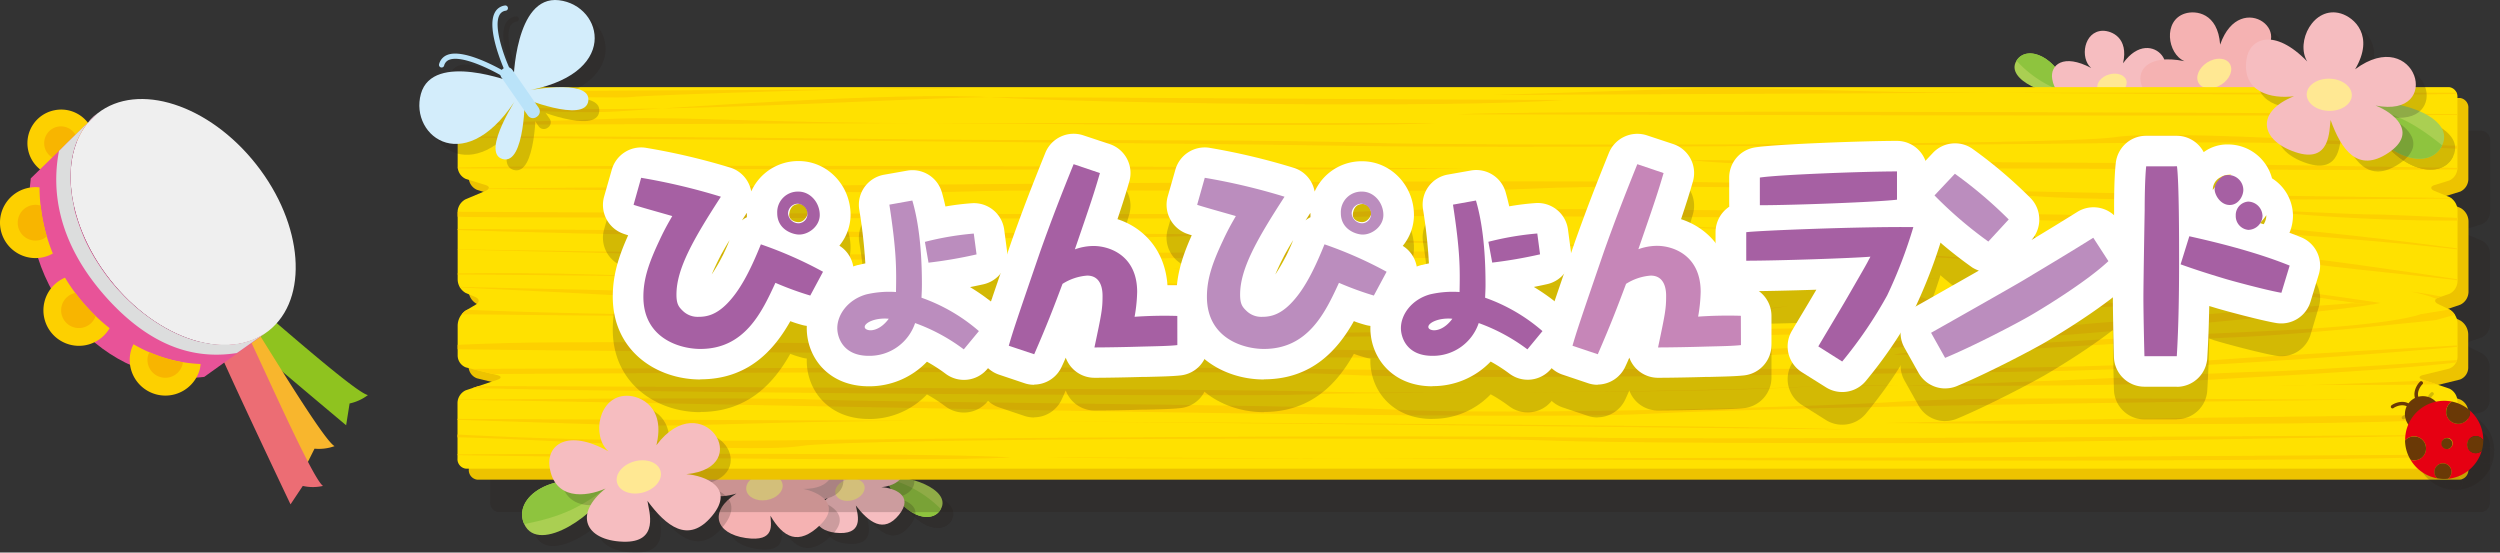 <svg xmlns="http://www.w3.org/2000/svg" xmlns:xlink="http://www.w3.org/1999/xlink" viewBox="0 0 650.04 143.66"><rect x="0" y="0" width="650.04" height="143.66" fill="#333333" stroke="none"/><defs><style>.cls-1,.cls-29{fill:none;}.cls-1{clip-rule:evenodd;}.cls-2{isolation:isolate;}.cls-3{mix-blend-mode:multiply;opacity:0.2;}.cls-10,.cls-4{fill:#231815;}.cls-5{fill:#aacf52;}.cls-6{fill:#8ec43e;}.cls-7{fill:#f6bdc0;}.cls-8{fill:#ffe893;}.cls-9{fill:#f5b2b2;}.cls-10,.cls-11,.cls-12{fill-rule:evenodd;}.cls-11{fill:#edc300;}.cls-12{fill:#ffe100;}.cls-13{clip-path:url(#clip-path);}.cls-14{fill:#fdd000;}.cls-15{fill:#fff;}.cls-16{fill:#a660a3;}.cls-17{fill:#bb8dbe;}.cls-18{fill:#c686b8;}.cls-19{fill:#6a3906;}.cls-20{fill:#e60012;}.cls-21{fill:#d3edfb;}.cls-22{fill:#bae3f9;}.cls-23{fill:#8fc31f;}.cls-24{fill:#f8b62d;}.cls-25{fill:#ec6d74;}.cls-26{fill:#f8b500;}.cls-27{fill:#efefef;}.cls-28{fill:#e85398;}.cls-30{fill:#dcdddd;}</style><clipPath id="clip-path"><path class="cls-1" d="M633.05,48.11l3.82-1.18a3.61,3.61,0,0,0,2.1-3.37V25.36a2.49,2.49,0,0,0-2.17-2.71H121.21A2.5,2.5,0,0,0,119,25.36v17.8a3.59,3.59,0,0,0,2.11,3.36l5.13,1.59c1.16.36,1.18,1,0,1.53l-5.23,2.2a3.93,3.93,0,0,0-2,2.84H119V72.57a4.11,4.11,0,0,0,2.06,3.59l2.52,1.07c1.13.48,1.17,1.39.09,2L121,80.81a4.84,4.84,0,0,0-2,3.86v7.62a3.36,3.36,0,0,0,2.13,3.24l8.14,2c1.18.29,1.2.85,0,1.23l-8.21,2.74a3.71,3.71,0,0,0-2.1,3.42v14.23a2.5,2.5,0,0,0,2.17,2.71H636.8a2.5,2.5,0,0,0,2.17-2.72V104.47a3.72,3.72,0,0,0-2.09-3.42L630,98.75c-1.16-.38-1.15-.94,0-1.23l6.82-1.67A3.33,3.33,0,0,0,639,92.61V84.22a4.37,4.37,0,0,0-2-3.69l-3-1.45c-1.12-.54-1.09-1.31.06-1.71l2.91-1A3.8,3.8,0,0,0,639,72.89V54.68h0a4.05,4.05,0,0,0-2-3.39L633,49.64C631.87,49.16,631.89,48.47,633.05,48.11Z"/></clipPath></defs><g class="cls-2"><g id="レイヤー_2" data-name="レイヤー 2"><g id="レイアウト"><g class="cls-3"><path class="cls-4" d="M527.15,18.62c2.62-4.24,10.66-1.36,13.86,8.57C536.09,28.35,524,23.68,527.15,18.62Z"/><path class="cls-4" d="M527.15,18.62c2.62-4.24,10.66-1.36,13.86,8.57A29.78,29.78,0,0,1,527.15,18.62Z"/></g><path class="cls-5" d="M524.32,15.78c2.62-4.23,10.65-1.35,13.86,8.57C533.25,25.51,521.18,20.85,524.32,15.78Z"/><path class="cls-6" d="M524.32,15.78c2.62-4.23,10.65-1.35,13.86,8.57A29.7,29.7,0,0,1,524.32,15.78Z"/><g class="cls-3"><path class="cls-4" d="M247.47,135.2c-2.43,4.35-10.58,1.82-14.22-7.95C238.12,125.87,250.38,130,247.47,135.2Z"/><path class="cls-4" d="M247.47,135.2c-2.43,4.35-10.58,1.82-14.22-7.95A29.63,29.63,0,0,1,247.47,135.2Z"/></g><path class="cls-5" d="M244.64,132.37c-2.43,4.34-10.59,1.82-14.22-8C235.28,123,247.55,127.17,244.64,132.37Z"/><path class="cls-6" d="M244.64,132.37c-2.43,4.34-10.59,1.82-14.22-8A29.74,29.74,0,0,1,244.64,132.37Z"/><g class="cls-3"><path class="cls-4" d="M549.58,10.87c-4.93.11-6,7.12-3,9.69-7.24-3.87-10.74-.82-10.14,2.85.95,5.74,6.29,5.21,9.79,3.57-5.5,4.57-3.34,9,3.16,9.15s4.41-5.44,4.12-7.17c3.3,4.29,7.24,7.42,11.24,2.39s-1.38-7-4.6-7.14c12.15-1.41,2.38-15.6-5.28-4.9C556.37,12.7,552,10.82,549.58,10.87Z"/><path class="cls-4" d="M548.21,26c.43,1.48,2.45,2.2,4.52,1.6s3.4-2.28,3-3.76-2.46-2.2-4.53-1.61S547.78,24.48,548.21,26Z"/></g><path class="cls-7" d="M546.75,8c-4.94.11-6,7.13-3,9.69-7.24-3.87-10.75-.82-10.14,2.86.95,5.74,6.28,5.21,9.78,3.57-5.49,4.56-3.34,9,3.16,9.14s4.41-5.44,4.13-7.16c3.3,4.29,7.23,7.41,11.24,2.39s-1.39-7-4.6-7.14c12.14-1.42,2.38-15.6-5.29-4.9C553.53,9.86,549.14,8,546.75,8Z"/><path class="cls-8" d="M545.38,23.13c.42,1.48,2.45,2.2,4.52,1.6s3.4-2.28,3-3.77-2.45-2.2-4.52-1.6S545,21.64,545.38,23.13Z"/><g class="cls-3"><path class="cls-4" d="M221.45,116.18c-4.93.1-6,7.12-3,9.69-7.24-3.88-10.74-.82-10.14,2.85.95,5.74,6.28,5.21,9.79,3.57-5.5,4.56-3.35,9,3.16,9.14s4.4-5.44,4.12-7.16c3.3,4.29,7.24,7.41,11.24,2.39s-1.39-7-4.6-7.14c12.15-1.42,2.38-15.6-5.29-4.9C228.23,118,223.85,116.13,221.45,116.18Z"/><path class="cls-4" d="M220.08,131.27c.42,1.48,2.45,2.2,4.52,1.6s3.4-2.28,3-3.77-2.45-2.2-4.52-1.6S219.65,129.79,220.08,131.27Z"/></g><path class="cls-7" d="M218.61,113.34c-4.93.11-6,7.13-3,9.69-7.24-3.87-10.75-.82-10.14,2.85,1,5.74,6.28,5.21,9.78,3.58-5.49,4.56-3.34,9,3.16,9.14s4.41-5.44,4.12-7.16c3.31,4.28,7.24,7.41,11.24,2.39s-1.38-7-4.59-7.14c12.14-1.42,2.37-15.6-5.29-4.91C225.4,115.17,221,113.29,218.61,113.34Z"/><path class="cls-8" d="M217.24,128.43c.43,1.49,2.46,2.2,4.52,1.61s3.41-2.29,3-3.77-2.46-2.2-4.52-1.6S216.81,127,217.24,128.43Z"/><g class="cls-3"><path class="cls-4" d="M570.94,6.35c-5.74,1.84-4.58,10.44-.15,12.4-9.83-2-12.88,2.76-10.9,6.86,3.1,6.39,9.17,3.93,12.71.79-4.86,7.25-.78,11.75,6.87,9.62s4.47-6,3.54-7.89c5.36,3.88,9.86,4.25,12.81-3s-4-7.68-7.86-6.77c13.74-5.87-2.62-19.11-7.9-3.91C579.53,6.14,573.73,5.46,570.94,6.35Z"/><path class="cls-4" d="M574.56,24.52c1,1.59,3.64,1.73,5.86.31s3.2-3.86,2.18-5.45-3.64-1.73-5.86-.31S573.55,22.93,574.56,24.52Z"/></g><path class="cls-9" d="M568.11,3.52C562.36,5.35,563.53,14,568,15.91c-9.83-2-12.88,2.76-10.89,6.86,3.1,6.4,9.17,3.93,12.7.8-4.85,7.25-.78,11.75,6.88,9.62s4.47-6,3.54-7.89c5.35,3.88,9.85,4.24,12.81-3s-4-7.68-7.87-6.78c13.75-5.86-2.62-19.1-7.9-3.91C576.69,3.31,570.9,2.63,568.11,3.52Z"/><path class="cls-8" d="M571.73,21.68c1,1.59,3.64,1.73,5.86.31s3.19-3.85,2.17-5.44-3.63-1.73-5.85-.31S570.71,20.09,571.73,21.68Z"/><g class="cls-3"><path class="cls-4" d="M200.9,112.14c-6-.64-8.4,7.7-5.14,11.28-8.18-5.82-12.9-2.67-12.74,1.88.26,7.1,6.81,7.29,11.31,5.85-7.37,4.67-5.46,10.44,2.41,11.57s6.5-3.66,6.42-5.79c3.34,5.71,7.31,7.86,12.94,2.4s-.59-8.66-4.46-9.37c14.94.17,5.31-18.54-5.65-6.77C208.84,115.41,203.81,112.45,200.9,112.14Z"/><path class="cls-4" d="M196.89,130.22c.29,1.86,2.63,3.05,5.23,2.64s4.48-2.24,4.19-4.1-2.63-3-5.23-2.65S196.6,128.35,196.89,130.22Z"/></g><path class="cls-9" d="M198.06,109.3c-6-.63-8.4,7.7-5.14,11.28-8.17-5.82-12.89-2.66-12.73,1.88.26,7.11,6.8,7.3,11.3,5.86-7.36,4.67-5.45,10.43,2.41,11.57s6.5-3.66,6.43-5.79c3.33,5.71,7.3,7.86,12.94,2.39s-.6-8.65-4.46-9.37c14.94.18,5.3-18.54-5.65-6.76C206,112.57,201,109.61,198.06,109.3Z"/><path class="cls-8" d="M194.05,127.38c.29,1.87,2.64,3.05,5.24,2.65s4.48-2.24,4.19-4.1-2.63-3.05-5.24-2.65S193.77,125.52,194.05,127.38Z"/><g class="cls-3"><path class="cls-10" d="M641.56,59.45l3.81-1.18a3.6,3.6,0,0,0,2.11-3.37V36.7A2.5,2.5,0,0,0,645.3,34H129.71a2.5,2.5,0,0,0-2.17,2.71V54.49a3.6,3.6,0,0,0,2.11,3.37l5.13,1.59c1.17.36,1.19,1,.05,1.53l-5.23,2.2a4,4,0,0,0-2,2.84h-.08V83.9a4.11,4.11,0,0,0,2.06,3.59l2.53,1.08c1.13.48,1.17,1.39.08,2l-2.7,1.56a4.87,4.87,0,0,0-2,3.86v7.62a3.33,3.33,0,0,0,2.14,3.23l8.14,2c1.17.29,1.19.84,0,1.22l-8.21,2.75a3.72,3.72,0,0,0-2.1,3.42v14.22a2.51,2.51,0,0,0,2.17,2.72h515.6a2.5,2.5,0,0,0,2.17-2.71V115.81a3.71,3.71,0,0,0-2.1-3.42l-6.89-2.31c-1.15-.38-1.14-.93,0-1.22l6.83-1.67a3.35,3.35,0,0,0,2.13-3.24V95.56a4.34,4.34,0,0,0-2-3.69l-3-1.45c-1.11-.54-1.08-1.31.07-1.71l2.91-1a3.77,3.77,0,0,0,2.09-3.45V66h0a4,4,0,0,0-2-3.39L641.51,61C640.37,60.5,640.4,59.81,641.56,59.45Z"/></g><path class="cls-11" d="M635.89,51l3.81-1.18a3.61,3.61,0,0,0,2.11-3.37V28.19a2.5,2.5,0,0,0-2.17-2.71H124.05a2.51,2.51,0,0,0-2.18,2.72V46A3.59,3.59,0,0,0,124,49.35l5.14,1.6c1.16.36,1.18,1,0,1.52l-5.23,2.21a4,4,0,0,0-2,2.83h-.08V75.4A4.12,4.12,0,0,0,123.93,79l2.53,1.07c1.13.49,1.17,1.4.08,2l-2.7,1.57a4.84,4.84,0,0,0-2,3.85v7.62A3.33,3.33,0,0,0,124,98.36l8.14,2c1.17.29,1.19.84,0,1.22L124,104.33a3.71,3.71,0,0,0-2.1,3.41V122a2.51,2.51,0,0,0,2.18,2.72H639.64a2.5,2.5,0,0,0,2.17-2.71V107.3a3.71,3.71,0,0,0-2.1-3.42l-6.89-2.3c-1.15-.38-1.14-.93,0-1.22l6.83-1.68a3.33,3.33,0,0,0,2.13-3.23V87.06a4.34,4.34,0,0,0-2-3.69l-3-1.46c-1.11-.53-1.08-1.3.07-1.7l2.91-1a3.78,3.78,0,0,0,2.09-3.45V57.51h0a4.07,4.07,0,0,0-2-3.39l-3.91-1.65C634.71,52,634.73,51.31,635.89,51Z"/><path class="cls-12" d="M633.05,48.11l3.82-1.18a3.61,3.61,0,0,0,2.1-3.37V25.36a2.49,2.49,0,0,0-2.17-2.71H121.21A2.5,2.5,0,0,0,119,25.36v17.8a3.59,3.59,0,0,0,2.11,3.36l5.13,1.59c1.16.36,1.18,1,0,1.53l-5.23,2.2a3.93,3.93,0,0,0-2,2.84H119V72.57a4.11,4.11,0,0,0,2.06,3.59l2.52,1.07c1.13.48,1.17,1.39.09,2L121,80.81a4.84,4.84,0,0,0-2,3.86v7.62a3.36,3.36,0,0,0,2.13,3.24l8.14,2c1.18.29,1.2.85,0,1.23l-8.21,2.74a3.71,3.71,0,0,0-2.1,3.42v14.23a2.5,2.5,0,0,0,2.17,2.71H636.8a2.5,2.5,0,0,0,2.17-2.72V104.47a3.72,3.72,0,0,0-2.09-3.42L630,98.75c-1.16-.38-1.15-.94,0-1.23l6.82-1.67A3.33,3.33,0,0,0,639,92.61V84.22a4.37,4.37,0,0,0-2-3.69l-3-1.45c-1.12-.54-1.09-1.31.06-1.71l2.91-1A3.8,3.8,0,0,0,639,72.89V54.68h0a4.05,4.05,0,0,0-2-3.39L633,49.64C631.87,49.16,631.89,48.47,633.05,48.11Z"/><g class="cls-13"><path class="cls-14" d="M650,29.72s-239.76-1.49-271,0C385.51,29.72,621.35,30.46,650,29.72Z"/><path class="cls-14" d="M381.6,43.77s-238.65-1.48-270,0C118.17,43.77,352.91,44.52,381.6,43.77Z"/><path class="cls-14" d="M650,51.62s-143.7-1.49-185.43-3.71-319.06,1.14-349,1.14c18.26,0,117.08,1.46,136.64.72s120.23.57,146.35-.72c30-1.49,109.9.57,132.08,2.06S612.22,51.62,650,51.62Z"/><path class="cls-14" d="M614.58,103.91s-144.76,1.49-186.49,3.71-285.59-3.71-315.59-3.71c18.26,0,80.86-.74,100.42,0s123,1.28,149.11,2.58c30,1.48,109.91-.58,132.08-2.07S576.75,103.91,614.58,103.91Z"/><path class="cls-14" d="M650,113s-199.33,1.49-241.06.75-157.73.15-204.74.74c-58.69.75-97.08-2.23-97.08-2.23v1.57s2.86.11,5.79-.08c11.74-.75,80.85,4.46,95.2,2.23s174.75-2.23,193-1.49,74.34.75,95.2.74S613.53,113.71,650,113Z"/><path class="cls-14" d="M107.16,35.67S307.26,37.15,349,37.89s157.73-.14,204.74-.74c58.69-.74,96.31,2.23,96.31,2.23s-1.54-1.66-5-1.49c-11.76.6-80.86-4.46-95.2-2.22s-174.75,2.22-193,1.48-74.34-.74-95.2-.74S143.68,34.92,107.16,35.67Z"/><path class="cls-14" d="M650,21.82s-195.42-1.48-237.15-.74-157.73-.15-204.74-.75c-58.68-.74-96.5,2.24-96.5,2.24s-6.52-2.24,5.21-1.49,80.86-4.46,95.2-2.23,174.75,2.23,193,1.48,74.33-.74,95.2-.74S613.53,21.08,650,21.82Z"/><path class="cls-14" d="M650,122.74s-200.63,1.49-242.37.75-157.73.14-204.74.74c-58.68.74-95.77-1.45-95.77-1.45v1.63s2.32,0,4.49-.14c11.73-.75,80.85,3.68,95.2,1.45s174.75-2.23,193-1.49,74.33.74,95.2.74S613.53,123.49,650,122.74Z"/><path class="cls-14" d="M650,66.14s-63.71-9.66-118.48-10.41S379,53.5,354.21,55s-227.49,0-247,0c0,0-2,1.49,22.74,1.49s177.36.74,215.18,0,60,0,113.46,0,87.37.74,117.36,3S626.57,63.17,650,66.14Z"/><path class="cls-14" d="M650,89.18s-68.92,6.72-123.7,7.46S373.77,98.87,349,97.38s-241.83,0-241.83,0v-.86s6.39-.62,17.53-.62c24.78,0,177.36-.75,215.17,0s60,0,113.46,0,89.7,0,119.73-2.11C605.65,91.53,625.27,90.67,650,89.18Z"/><path class="cls-14" d="M650,74.32S585,63.91,559,63.17,446.8,58.71,423.32,58.71c10.44,0,108.24,4.46,123.89,5.2s33.91,1.49,46.95,3.72S635.7,72.09,650,74.32Z"/><path class="cls-14" d="M626.76,75.8c6.52.75,19.56,3.72,19.56,3.72l-2.44.79-10.6,2.93S599.37,87,581.12,87.7s-83.46,5.2-88.68,4.46c7.83-1.49,67.4-4.78,95.2-6,35.21-1.49,41.73-4.46,41.73-4.46l9.13-1.49S634.59,77.29,626.76,75.8Z"/><path class="cls-14" d="M508.09,72.83S427.24,65.4,371.16,65.4c-31.29,0-131.71.74-150,.74s-114-1.48-114-1.48,71,1.48,90.56,2.22,36.51.75,53.47.75,61.26-.75,92.59-.75C379,66.88,454.62,68.37,508.09,72.83Z"/><path class="cls-14" d="M317.69,60.94,107.16,59.45s44.91,1.49,59.26,1.49S286.39,63.17,317.69,60.94Z"/><path class="cls-14" d="M107.16,71.34s21.44-.74,46.22,0,97.69,2.88,113.46,1.86c20.21-1.3,89,3.35,89,3.35l-13.7,1.11s34.24,0,49.89,2.79C381.6,82.68,359.42,84,337.25,84s-46.61,1.48-55.74,1.49c-8.48,0-49.23.55-59.67.55,31.3,0,30.65-2.41,48.91-1.67s41.73-2.6,65.2-2.6,32.6-.74,32.6-.74-22.82-1.86-29.34-3.35-24.13-3.16-45-3.9-43.69.19-60.64-.56S142.37,71.34,107.16,71.34Z"/><path class="cls-14" d="M219.89,76.55s55.75,1.11,68.46,1.67,28.37,1.67,28.37,1.67-33.26,2.23-43,2.23-31.29-.56-54.77,0-111.75-.56-111.75-.56V79.89s49.15,2.79,103,1.67c4.37-.09,51.84-1.67,62.59-1.11a122.4,122.4,0,0,0,19.56-.56S249.23,76.55,219.89,76.55Z"/><path class="cls-14" d="M512.33,74.87S527,77.1,533.85,77.66s24.45,1.67,24.45,1.67L519.17,81l4.89,2.23a123.59,123.59,0,0,1-12.71.56c-7.83,0-6.84,2.78-20.54,2.78s-43,1.12-62.59.56S316.72,88.25,304,87.7C318.67,86.58,391.05,86,400.83,86s16.63-1.11,34.23-.55,55.75-.56,61.62-1.12S519.17,81,519.17,81l-3.9-.56,20.53-1.12S520.15,76,512.33,74.87Z"/><path class="cls-14" d="M484,80.45s13.69-1.12,17.6-1.67S493.74,76,493.74,76s-36.18-3.9-47.92-3.9S360.73,71,347,71,305,69.86,305,69.86c8.8,1.11,37.16,2.23,46.95,2.23s78.24-1.12,93.89,0,50.86,5.57,50.86,5.57S496.68,79.89,484,80.45Z"/><path class="cls-14" d="M650,14.11s-70.23.74-102.83,0-140.84,1.48-174.74.74c16.95.74,35.21,1.49,53.46.74s96.51,1.49,122.58.75S561.36,14.11,650,14.11Z"/><path class="cls-14" d="M362,13.37c-23.47-.75-142.14.74-170.83-.75s-84,0-84,0h55.35c24.78,0,35.21.75,46.94.75S319,14.11,362,13.37Z"/><path class="cls-14" d="M406.37,26c-19.56,0-131.71-.74-148.66-.74s-75.64,3.72-109.55,3-41-.74-41-.74,41,2.23,52.74,1.49,73-5.21,97.81-3.72S376.38,28.23,406.37,26Z"/><path class="cls-14" d="M650,43.84s-87.18-1.48-100.22-1.48S449.41,41.61,439,41.61c20.87,2.23,83.46,2.23,96.51,2.23S621.35,44.59,650,43.84Z"/><path class="cls-14" d="M107.16,74.32l98.38,2.23c-7.82.74-16.95,2.23-24.77,1.48S113.68,74.32,107.16,74.32Z"/><path class="cls-14" d="M650,98.1s-48.06,2.23-58.49,2.23C609.81,99.59,643.52,101.07,650,98.1Z"/><path class="cls-14" d="M107.16,118.17s136.2,2.23,155.76.74C236.84,117.42,115,118.17,107.16,118.17Z"/><path class="cls-14" d="M650,118.17c-13,0-125,.74-143.25.74s-216.48.75-234.74,0c24.78,0,159.1.75,178.66.75S616.13,120.4,650,118.17Z"/><path class="cls-14" d="M650,107.76c-16.95,0-130.21,1.49-160.2,2.23C504.18,110,631.78,111.48,650,107.76Z"/><path class="cls-14" d="M472.88,100.33c-22.17,1.49-105.63,2.23-129.1,1.49s-223.58-1.49-236.62-1.49c18.26,1.49,218.36,3,232.71,2.23S445.49,102.56,472.88,100.33Z"/><path class="cls-14" d="M465.05,79.52c-7.82,1.49-50.85,3-63.9,3C411.59,82.49,450.71,82.49,465.05,79.52Z"/><path class="cls-14" d="M650,57.22s-28.49-1.49-33.71-1.48-33.91-1.49-33.91-1.49A498.28,498.28,0,0,0,650,57.22Z"/><path class="cls-14" d="M446.4,64.55l4.31.11c29,.72,55.5,2.25,78.52,4-20.57-1.95-42.37-3.54-62.13-4C470.21,64.77,461.25,64.72,446.4,64.55Z"/><path class="cls-14" d="M446.4,64.55c-25.16-.63-117-2.87-117-2.87C354,63.18,414.11,64.17,446.4,64.55Z"/><path class="cls-14" d="M467.1,64.67h0Z"/><path class="cls-14" d="M618.94,78.78c-9.66-1.5-42.34-6.37-89.71-10.07,44.47,4.21,83.19,10.07,83.19,10.07l-.88.06,5.63.29C617.92,79,618.52,78.88,618.94,78.78Z"/><path class="cls-14" d="M617.17,79.13l-5.63-.29c-6.78.51-51,3.81-66.49,5.16-42.18,3.7-78.69,8.16-129.55,7.41-31.32-.45-57.38,0-80.86-.74s-176-2.23-202.13-1.49-25.35,1.49-25.35,1.49c50.86.74,257.48,2.23,307,3C462,94.36,597,82.64,617.17,79.13Z"/><path class="cls-14" d="M389.42,74.32l35.21.74,36.51,3c-11.73,0-36.51-3-36.51-3S397.24,74.32,389.42,74.32Z"/><path class="cls-14" d="M109.37,32.51s35.21-1.12,51.83-1.68S200.33,32,239.45,32h134c-17.6,1.12-127.14,0-134,0S117.19,32.51,109.37,32.51Z"/><path class="cls-14" d="M388.11,24.7S423.32,23.59,440,23s39.12,1.11,78.24,1.11H650c-17.6,1.12-125,0-131.85,0S395.94,24.7,388.11,24.7Z"/><path class="cls-14" d="M110.35,108.88s35.2,1.11,51.83,1.67,39.12-1.12,78.25-1.12,239.62,2.24,239.62,2.24c-17.6-1.12-232.78-2.24-239.62-2.24S118.17,108.88,110.35,108.88Z"/><path class="cls-14" d="M263.9,16.34S183.7,15.22,171,15.22s-61.61,1.12-61.61,1.12l2.93,1.11L171,15.22S246.3,16.34,263.9,16.34Z"/><path class="cls-14" d="M250.21,23s-78.25.56-86.07.56-57,.55-57,.55,53.06,1.68,57,1.12S236.52,22.47,250.21,23Z"/><path class="cls-14" d="M650,92.71c-3.91.56-53.6,3.91-61.42,3.91s-97.81,5-109.55,3.34c11.74.56,75.31.56,86.07-.56S627.54,96.62,650,92.71Z"/></g><g class="cls-3"><path class="cls-4" d="M182.08,107.17c-11.31,0-22.75-7.38-22.75-21.48,0-5.66,1.51-10.47,4-16-.69-.21-1.15-.37-1.49-.5a7.92,7.92,0,0,1-4.76-9.56l2-7a7.93,7.93,0,0,1,8.72-5.7A170.18,170.18,0,0,1,190,52.12a7.94,7.94,0,0,1,5,4.91,6.77,6.77,0,0,1,.33,1.25,13.39,13.39,0,0,1,12.36-7.89c7.43,0,13.47,6.29,13.47,14a12.74,12.74,0,0,1-2.91,8A7.94,7.94,0,0,1,221,82.91l-3.32,6.2A7.94,7.94,0,0,1,208.59,93c-.92-.25-2-.57-3.11-1-4.13,7.33-10.8,15.12-23.4,15.12ZM189.7,71a63,63,0,0,0-4.65,8.93A47.32,47.32,0,0,0,189.7,71Zm18.09-9.4c-2.5,0-2.58,2.56-2.58,2.86,0,1.14,1.25,1.85,2.41,1.85A2.77,2.77,0,0,0,210,63.9s-.24-2.35-2.24-2.35Zm-13.63,2.34-.06.08-1.18,1.83A8.18,8.18,0,0,1,194.2,65c0-.35,0-.71,0-1.07v0Z"/><path class="cls-4" d="M225.89,108.94c-10.58,0-16.12-7.61-16.12-15.12s5.5-14.24,13.38-16.44l.14,0c.59-.15,1.16-.28,1.71-.38a134.69,134.69,0,0,0-1.59-14.06,7.94,7.94,0,0,1,6.47-9l6-1.05a7.94,7.94,0,0,1,9,5.57c.35,1.19.66,2.43.95,3.74,2.15-.37,4.56-.69,6.9-.85a7.94,7.94,0,0,1,8.38,6.88l.72,5.42a8,8,0,0,1-6.12,8.79s-1.46.32-3.48.73a53.75,53.75,0,0,1,7.54,5.48,8,8,0,0,1,.92,11l-3.93,4.76a8,8,0,0,1-10.93,1.26,39.73,39.73,0,0,0-4.81-3.11,20.73,20.73,0,0,1-15.09,6.39Z"/><path class="cls-4" d="M268.87,108.55a7.87,7.87,0,0,1-2.52-.41l-6.58-2.21a7.94,7.94,0,0,1-5.1-9.74c1.16-4,2-6.4,8.36-25,2.77-7.78,5.06-13.76,8.77-22.94a7.92,7.92,0,0,1,9.85-4.56l6.85,2.26a7.94,7.94,0,0,1,5.13,9.76c-1,3.48-1.65,5.54-3.07,9.78,6.73,2.18,12.37,8,13,17.16l2.77,0a7.94,7.94,0,0,1,7.74,7.94v7.63a7.94,7.94,0,0,1-7.08,7.89c-2.24.24-5,.31-9.09.41l-.86,0c-3.31.11-9.06.22-12.47.22a8,8,0,0,1-7.46-5.22c-.3.71-.62,1.45-1,2.23a7.94,7.94,0,0,1-7.28,4.76Z"/><path class="cls-4" d="M328.63,107.17c-11.31,0-22.76-7.38-22.76-21.48,0-5.66,1.52-10.47,4-16-.68-.21-1.14-.37-1.49-.5a7.94,7.94,0,0,1-4.76-9.56l2-7a7.94,7.94,0,0,1,8.72-5.7,170,170,0,0,1,22.16,5.25,7.94,7.94,0,0,1,5,4.91,8.84,8.84,0,0,1,.33,1.25,13.38,13.38,0,0,1,12.36-7.89c7.42,0,13.46,6.29,13.46,14a12.68,12.68,0,0,1-2.91,8,7.93,7.93,0,0,1,2.8,10.48l-3.32,6.2A7.93,7.93,0,0,1,355.13,93c-.92-.25-2-.57-3.1-1-4.13,7.33-10.8,15.12-23.4,15.12ZM336.25,71a63,63,0,0,0-4.65,8.93A47.92,47.92,0,0,0,336.25,71Zm18.08-9.4c-2.5,0-2.57,2.56-2.57,2.86,0,1.14,1.25,1.85,2.41,1.85a2.77,2.77,0,0,0,2.41-2.36s-.24-2.35-2.25-2.35ZM340.7,63.89l-.05.08c-.4.61-.79,1.23-1.19,1.83a8.18,8.18,0,0,1,1.28-.82c0-.35,0-.71,0-1.07v0Z"/><path class="cls-4" d="M372.44,108.94c-10.58,0-16.12-7.61-16.12-15.12s5.5-14.24,13.38-16.44l.13,0c.59-.15,1.16-.28,1.71-.38A131.32,131.32,0,0,0,370,62.9a7.93,7.93,0,0,1,6.47-9l6-1.05a7.94,7.94,0,0,1,9,5.57c.34,1.19.66,2.43.95,3.74a69.2,69.2,0,0,1,6.9-.85,7.94,7.94,0,0,1,8.38,6.88l.72,5.42a8,8,0,0,1-6.13,8.79s-1.45.32-3.47.73a53.75,53.75,0,0,1,7.54,5.48,7.94,7.94,0,0,1,.91,11l-3.92,4.76a8,8,0,0,1-10.93,1.26,41.09,41.09,0,0,0-4.82-3.11,20.7,20.7,0,0,1-15.08,6.39Z"/><path class="cls-4" d="M415.42,108.55a8,8,0,0,1-2.53-.41l-6.58-2.21a7.94,7.94,0,0,1-5.09-9.74c1.16-4,1.94-6.4,8.35-25,2.78-7.79,5.07-13.77,8.77-22.94a7.93,7.93,0,0,1,9.85-4.56l6.86,2.26a7.94,7.94,0,0,1,5.13,9.76c-1,3.47-1.65,5.52-3.08,9.78,6.74,2.18,12.38,8,13,17.16l2.77,0a8,8,0,0,1,7.74,7.94v7.63a8,8,0,0,1-7.09,7.89c-2.24.24-5,.31-9.09.41l-.85,0c-3.31.11-9.06.22-12.47.22a7.93,7.93,0,0,1-7.46-5.22c-.31.71-.63,1.45-1,2.23a8,8,0,0,1-7.28,4.76Z"/><path class="cls-4" d="M479,110.43a7.87,7.87,0,0,1-4.22-1.21l-6.25-3.93a7.93,7.93,0,0,1-2.63-10.72c.46-.79,1.55-2.63,2.78-4.68s2.62-4.4,3.6-6.06c-6.75.23-14,.4-18.27.4a8,8,0,0,1-7.94-7.94V68.88a8,8,0,0,1,3.55-6.61c0-.14,0-.27,0-.41V54.68a8,8,0,0,1,6.73-7.85c5.69-.87,28.79-1.69,36.87-1.69a7.93,7.93,0,0,1,7.93,7.93v7.45a8,8,0,0,1,2.68,2.28,7.94,7.94,0,0,1,1.28,6.91,131.56,131.56,0,0,1-7.36,19.18l0,.09A117.08,117.08,0,0,1,485,107.73a7.92,7.92,0,0,1-6,2.7Z"/><path class="cls-4" d="M505.76,109.49a7.92,7.92,0,0,1-6.92-4.06l-3.65-6.52a7.93,7.93,0,0,1,3.09-10.83c1-.54,9.61-5.44,16.26-9.23a8,8,0,0,1-1.7-.8A112.82,112.82,0,0,1,497,64.47a7.93,7.93,0,0,1,.26-10.59l5.31-5.64a7.92,7.92,0,0,1,10.19-1.15,120.28,120.28,0,0,1,15.32,13,8,8,0,0,1,.15,10.79c3.82-2.3,7.88-4.77,11.89-7.29A7.94,7.94,0,0,1,551,66l3.93,6.08a8,8,0,0,1-1.25,10.1c-7.48,7-22,15.39-22.17,15.47-3.34,1.92-14.65,7.89-22.67,11.22a7.92,7.92,0,0,1-3,.6Z"/><path class="cls-4" d="M566,109.05h-8.41a7.94,7.94,0,0,1-7.93-7.7c-.11-3.57-.28-12.09-.28-15.44s.24-17.55.32-22.18v-.61c0-2.42,0-8.29.43-12.15a7.93,7.93,0,0,1,7.9-7.16h8a8,8,0,0,1,7,4.26,10.3,10.3,0,0,1,6.34-2,11.83,11.83,0,0,1,11.42,8.81A11.47,11.47,0,0,1,595.31,69c1,.37,2,.76,3,1.17a7.93,7.93,0,0,1,4.61,9.67L600.79,87a7.94,7.94,0,0,1-8.88,5.52c-3.86-.63-13.62-3.23-16.24-4.06L574.44,88c-.1,5.13-.27,9.57-.52,13.57a7.94,7.94,0,0,1-7.92,7.44Zm21.6-42.59,1,.3a4.42,4.42,0,0,0,.68-2.19.61.61,0,0,0,0-.14,12.25,12.25,0,0,1-1.64,2Zm-5.14-5.57a3.56,3.56,0,0,0-.48.31,5.66,5.66,0,0,0,.48-.31Zm-2.7-7c-1.82,0-4.4,1.24-4.4,4v.06a11.21,11.21,0,0,1,2-2.25l-.45-.41.46.4a11.33,11.33,0,0,1,2.85-1.78,3.75,3.75,0,0,0-.49,0Z"/><path class="cls-4" d="M166.71,54.73a161.63,161.63,0,0,1,20.73,4.92c-7.24,11.17-11.55,18.8-11.55,25.43,0,2.32.5,3.15,1.6,4.2a5.51,5.51,0,0,0,4.15,1.61c2.1,0,4.53-.5,7.41-3.43,3.09-3.15,5.75-7.85,8.79-15.43A105.47,105.47,0,0,1,214,79.17l-3.32,6.19A82.74,82.74,0,0,1,201.6,82c-3.54,7.68-8,17.19-19.52,17.19-5.36,0-14.81-2.76-14.81-13.54,0-4.7,1.43-8.85,4.14-14.6,1.55-3.37,2.82-5.41,3.37-6.41-3.48-1-9.06-2.54-10.06-2.93Zm46.44,9.68c0,2.87-2.82,5.08-5.36,5.08-1.66,0-5.7-1.27-5.7-5.58a5.36,5.36,0,0,1,5.53-5.59C210.66,58.32,213.15,61.14,213.15,64.41ZM204.91,64a2.76,2.76,0,0,0,2.77,2.54,2.39,2.39,0,0,0,2.26-2.49,2.67,2.67,0,0,0-2.59-2.59A2.56,2.56,0,0,0,204.91,64Z"/><path class="cls-4" d="M237.22,60.65c2.27,7.68,2.49,17,2.49,21.89,0,1.21-.05,2.1-.11,3.37a46.31,46.31,0,0,1,14.93,8.68l-3.93,4.75a47.83,47.83,0,0,0-12.66-6.85A12.49,12.49,0,0,1,225.89,101c-6.85,0-8.18-5-8.18-7.18,0-3.6,2.82-7.47,7.57-8.79a25.81,25.81,0,0,1,7.69-.61c.11-6.08.16-10.45-1.72-22.72ZM224.84,93.48c0,.61.83.89,1.49.89.34,0,2.55,0,4.76-3C227.55,91.05,224.84,92.43,224.84,93.48Zm15.65-22.11a79.27,79.27,0,0,1,12.71-2.16l.72,5.42a118.09,118.09,0,0,1-12.49,2.16Z"/><path class="cls-4" d="M306.13,98.24c-2,.22-4.81.27-9.28.39-3.43.11-9,.22-12.28.22,1.83-8.63,2.11-9.95,2.11-13.33,0-1,0-5.36-4-5.36a13.83,13.83,0,0,0-6.41,2.16c-2.49,6.63-4,10.56-7.36,18.3L262.3,98.4c1.1-3.81,1.82-6,8.23-24.65,2.82-7.91,5.14-13.93,8.63-22.56L286,53.46c-1.55,5.31-2.15,7.13-6.52,19.85a14.15,14.15,0,0,1,4.86-.89c4.2,0,11.34,2.49,11.34,11.94a40.43,40.43,0,0,1-.67,6.47c6.14-.28,6.64-.33,11.11-.22Z"/><path class="cls-4" d="M313.26,54.73A162.46,162.46,0,0,1,334,59.65c-7.24,11.17-11.55,18.8-11.55,25.43,0,2.32.49,3.15,1.6,4.2a5.49,5.49,0,0,0,4.15,1.61c2.1,0,4.53-.5,7.4-3.43,3.1-3.15,5.75-7.85,8.79-15.43a106,106,0,0,1,16.15,7.14l-3.32,6.19A82.88,82.88,0,0,1,348.14,82c-3.54,7.68-8,17.19-19.51,17.19-5.37,0-14.82-2.76-14.82-13.54,0-4.7,1.44-8.85,4.15-14.6,1.55-3.37,2.82-5.41,3.37-6.41-3.48-1-9.07-2.54-10.06-2.93Zm46.44,9.68c0,2.87-2.82,5.08-5.37,5.08-1.65,0-5.69-1.27-5.69-5.58a5.36,5.36,0,0,1,5.53-5.59C357.21,58.32,359.7,61.14,359.7,64.41ZM351.46,64a2.76,2.76,0,0,0,2.76,2.54,2.39,2.39,0,0,0,2.27-2.49,2.68,2.68,0,0,0-2.6-2.59A2.56,2.56,0,0,0,351.46,64Z"/><path class="cls-4" d="M383.77,60.65c2.27,7.68,2.49,17,2.49,21.89,0,1.21-.06,2.1-.11,3.37a46.19,46.19,0,0,1,14.92,8.68l-3.92,4.75a47.83,47.83,0,0,0-12.66-6.85A12.51,12.51,0,0,1,372.44,101c-6.86,0-8.18-5-8.18-7.18,0-3.6,2.82-7.47,7.57-8.79a25.74,25.74,0,0,1,7.68-.61c.12-6.08.17-10.45-1.71-22.72ZM371.39,93.48c0,.61.83.89,1.49.89.33,0,2.54,0,4.76-3C374.1,91.05,371.39,92.43,371.39,93.48ZM387,71.37a79.67,79.67,0,0,1,12.72-2.16l.72,5.42A118.83,118.83,0,0,1,388,76.79Z"/><path class="cls-4" d="M452.68,98.24c-2,.22-4.81.27-9.29.39-3.42.11-9,.22-12.27.22,1.82-8.63,2.1-9.95,2.1-13.33,0-1,0-5.36-4-5.36a13.87,13.87,0,0,0-6.42,2.16c-2.49,6.63-4,10.56-7.35,18.3l-6.58-2.22c1.11-3.81,1.83-6,8.24-24.65,2.82-7.91,5.14-13.93,8.62-22.56l6.86,2.27C431,58.77,430.4,60.59,426,73.31a14.2,14.2,0,0,1,4.87-.89c4.2,0,11.33,2.49,11.33,11.94a40.53,40.53,0,0,1-.66,6.47c6.14-.28,6.63-.33,11.11-.22Z"/><path class="cls-4" d="M472.79,98.57c1.16-2,6.41-10.73,7.41-12.49,4.53-7.85,5.09-8.79,5.75-10.12.17-.28.33-.61.39-.72-4.26.39-24,1.05-32.29,1.05V68.88c2.6-.38,29.41-1.49,43.45-1.32a123.15,123.15,0,0,1-6.8,17.74A111.39,111.39,0,0,1,479,102.5Zm20.46-38.15c-5,.61-26.7,1.44-35.66,1.44V54.68c5-.78,27.42-1.61,35.66-1.61Z"/><path class="cls-4" d="M548.22,76.4c-6,5.64-18.25,13-20.68,14.38-3.37,1.93-14.32,7.68-21.78,10.77L502.11,95c1.61-.88,23-13,24.27-13.82,6-3.59,12-7.19,17.91-10.89ZM508.3,53.68a112.83,112.83,0,0,1,14,11.89L517,71.32a107.61,107.61,0,0,1-14-12Z"/><path class="cls-4" d="M566.05,51.75c.55,4.31.55,19.4.55,24.38,0,8-.11,17-.6,25h-8.41c-.11-3.65-.27-12-.27-15.2,0-3.59.27-19.51.33-22.72,0-2.6.05-8.07.39-11.44ZM593.2,84.64c-3.38-.55-12.94-3.1-15.21-3.82-3.7-1.1-7.35-2.26-11-3.59l2.27-7.3c5.42,1.22,16.53,3.76,26.09,7.63Zm-9.9-26.76c0,1.61-1.27,3.93-3.54,3.93-2.43,0-3.92-2.66-3.92-4.09a3.42,3.42,0,0,1,1.1-2.44A2.82,2.82,0,0,1,579.43,54,3.91,3.91,0,0,1,583.3,57.88Zm5,6.64a3.79,3.79,0,0,1-3.71,3.76,3.61,3.61,0,0,1-3.26-3.71,3.52,3.52,0,0,1,3.21-3.65A3.82,3.82,0,0,1,588.28,64.52Z"/></g><path class="cls-15" d="M182.08,98.67c-11.31,0-22.75-7.38-22.75-21.49,0-5.65,1.51-10.46,4-16-.69-.21-1.15-.37-1.49-.5a7.94,7.94,0,0,1-4.76-9.57l2-7a7.93,7.93,0,0,1,8.72-5.7A171.68,171.68,0,0,1,190,43.62a7.9,7.9,0,0,1,5,4.9,7,7,0,0,1,.33,1.25,13.39,13.39,0,0,1,12.36-7.89c7.43,0,13.47,6.29,13.47,14a12.75,12.75,0,0,1-2.91,8A7.94,7.94,0,0,1,221,74.41l-3.32,6.19a7.93,7.93,0,0,1-9.07,3.91c-.92-.25-2-.57-3.11-1-4.13,7.33-10.8,15.12-23.4,15.12Zm7.62-36.23a63.5,63.5,0,0,0-4.65,8.93,47,47,0,0,0,4.65-8.93Zm18.09-9.39c-2.5,0-2.58,2.56-2.58,2.85,0,1.15,1.25,1.86,2.41,1.86,1.54,0,2.39-1.76,2.41-2.36,0,0-.24-2.35-2.24-2.35Zm-13.63,2.33-.06.08c-.39.62-.79,1.23-1.18,1.84a7.52,7.52,0,0,1,1.28-.82c0-.35,0-.71,0-1.08v0Z"/><path class="cls-15" d="M225.89,100.44c-10.58,0-16.12-7.61-16.12-15.13s5.5-14.23,13.38-16.43l.14,0q.89-.23,1.71-.39a135.27,135.27,0,0,0-1.59-14.06,7.93,7.93,0,0,1,6.47-9l6-1.06a7.94,7.94,0,0,1,9,5.58c.35,1.18.66,2.43.95,3.74a66.71,66.71,0,0,1,6.9-.85,7.94,7.94,0,0,1,8.38,6.88l.72,5.42a7.93,7.93,0,0,1-6.12,8.78s-1.46.33-3.48.73a53.89,53.89,0,0,1,7.54,5.49,8,8,0,0,1,.92,11l-3.93,4.75a7.93,7.93,0,0,1-10.93,1.26,40.88,40.88,0,0,0-4.81-3.1,20.73,20.73,0,0,1-15.09,6.39Z"/><path class="cls-15" d="M268.87,100.05a7.62,7.62,0,0,1-2.52-.42l-6.58-2.21a7.93,7.93,0,0,1-5.1-9.73c1.16-4,2-6.41,8.36-25,2.77-7.78,5.06-13.77,8.77-22.94a7.94,7.94,0,0,1,9.85-4.57l6.85,2.27a7.93,7.93,0,0,1,5.13,9.76c-1,3.47-1.65,5.53-3.07,9.78,6.73,2.17,12.37,8,13,17.16l2.77,0a7.94,7.94,0,0,1,7.74,7.94v7.62a7.94,7.94,0,0,1-7.08,7.9c-2.24.24-5,.3-9.09.4l-.86,0c-3.31.1-9.06.22-12.47.22a7.93,7.93,0,0,1-6.16-2.94,8,8,0,0,1-1.3-2.29c-.3.71-.62,1.45-1,2.23a7.94,7.94,0,0,1-7.28,4.77Z"/><path class="cls-15" d="M328.63,98.67c-11.31,0-22.76-7.38-22.76-21.49,0-5.65,1.52-10.46,4-16-.68-.21-1.14-.37-1.49-.5a8,8,0,0,1-4.76-9.57l2-7a7.94,7.94,0,0,1,8.72-5.7,171.47,171.47,0,0,1,22.16,5.26,7.9,7.9,0,0,1,5,4.9,9.21,9.21,0,0,1,.33,1.25,13.38,13.38,0,0,1,12.36-7.89c7.42,0,13.46,6.29,13.46,14a12.69,12.69,0,0,1-2.91,8,7.92,7.92,0,0,1,2.8,10.48L364.2,80.6a7.92,7.92,0,0,1-9.07,3.91c-.92-.25-2-.57-3.1-1-4.13,7.33-10.8,15.12-23.4,15.12Zm7.62-36.23a63.5,63.5,0,0,0-4.65,8.93,47.6,47.6,0,0,0,4.65-8.93Zm18.08-9.39c-2.5,0-2.57,2.56-2.57,2.85,0,1.15,1.25,1.86,2.41,1.86,1.54,0,2.39-1.76,2.41-2.36,0,0-.24-2.35-2.25-2.35ZM340.7,55.38a.22.22,0,0,1-.05.08l-1.19,1.84a7.52,7.52,0,0,1,1.28-.82c0-.35,0-.71,0-1.08v0Z"/><path class="cls-15" d="M372.44,100.44c-10.58,0-16.12-7.61-16.12-15.13s5.5-14.23,13.38-16.43l.13,0q.89-.23,1.71-.39A131.86,131.86,0,0,0,370,54.39a7.92,7.92,0,0,1,6.47-9l6-1.06a7.94,7.94,0,0,1,9,5.58c.34,1.18.66,2.43.95,3.74a66.38,66.38,0,0,1,6.9-.85,7.94,7.94,0,0,1,8.38,6.88l.72,5.42a7.93,7.93,0,0,1-6.13,8.78s-1.45.33-3.47.73a53.89,53.89,0,0,1,7.54,5.49,7.93,7.93,0,0,1,.91,11l-3.92,4.75a7.93,7.93,0,0,1-10.93,1.26,41,41,0,0,0-4.82-3.1,20.74,20.74,0,0,1-15.08,6.39Z"/><path class="cls-15" d="M415.42,100.05a7.72,7.72,0,0,1-2.53-.42l-6.58-2.21a7.92,7.92,0,0,1-5.09-9.73c1.16-4,1.94-6.41,8.35-25,2.78-7.8,5.07-13.78,8.77-22.94a8,8,0,0,1,9.85-4.57l6.86,2.27a7.94,7.94,0,0,1,5.13,9.76c-1,3.46-1.65,5.52-3.08,9.78,6.74,2.17,12.38,8,13,17.16l2.77,0a8,8,0,0,1,7.74,7.94v7.62a8,8,0,0,1-7.09,7.9c-2.24.24-5,.3-9.09.4l-.85,0c-3.31.1-9.06.22-12.47.22a7.92,7.92,0,0,1-7.46-5.23c-.31.72-.63,1.45-1,2.23a8,8,0,0,1-7.28,4.77Z"/><path class="cls-15" d="M479,101.93a7.88,7.88,0,0,1-4.22-1.22l-6.25-3.92a7.94,7.94,0,0,1-2.63-10.73c.46-.79,1.55-2.62,2.78-4.67s2.62-4.4,3.6-6.06c-6.75.22-14,.39-18.27.39a7.94,7.94,0,0,1-7.94-7.93V60.38a8,8,0,0,1,3.55-6.62c0-.13,0-.27,0-.4V46.17a7.93,7.93,0,0,1,6.73-7.84c5.69-.88,28.79-1.7,36.87-1.7a7.94,7.94,0,0,1,7.93,7.94V52a7.93,7.93,0,0,1,4,9.18,131.72,131.72,0,0,1-7.36,19.19l0,.09A117.53,117.53,0,0,1,485,99.23a7.92,7.92,0,0,1-6,2.7Z"/><path class="cls-15" d="M505.76,101a7.93,7.93,0,0,1-6.92-4.07l-3.65-6.52a7.92,7.92,0,0,1,3.09-10.82c1-.54,9.61-5.45,16.26-9.23a8.46,8.46,0,0,1-1.7-.8A112.82,112.82,0,0,1,497,56a7.93,7.93,0,0,1,.26-10.59l5.31-5.64a7.92,7.92,0,0,1,10.19-1.16,120.25,120.25,0,0,1,15.32,13,8,8,0,0,1,.15,10.79c3.82-2.31,7.88-4.78,11.89-7.29A7.94,7.94,0,0,1,551,57.51l3.93,6.08a7.94,7.94,0,0,1-1.25,10.1c-7.48,7-22,15.4-22.17,15.48-3.34,1.92-14.65,7.89-22.67,11.21a7.93,7.93,0,0,1-3,.61Z"/><path class="cls-15" d="M566,100.55h-8.41a7.94,7.94,0,0,1-7.93-7.7c-.11-3.57-.28-12.09-.28-15.44s.24-17.55.32-22.19v-.6c0-2.42,0-8.29.43-12.16A7.94,7.94,0,0,1,558,35.3h8a8,8,0,0,1,7,4.26,10.3,10.3,0,0,1,6.34-2,11.83,11.83,0,0,1,11.42,8.81A11.59,11.59,0,0,1,596.21,56a11.72,11.72,0,0,1-.9,4.52c1,.38,2,.77,3,1.17a7.93,7.93,0,0,1,4.61,9.67l-2.15,7.08A7.94,7.94,0,0,1,591.91,84c-3.86-.63-13.62-3.24-16.24-4.06l-1.23-.37c-.1,5.13-.27,9.57-.52,13.56a7.94,7.94,0,0,1-7.92,7.45ZM587.6,58l1,.3a4.42,4.42,0,0,0,.68-2.19.76.76,0,0,0,0-.15,12.32,12.32,0,0,1-1.64,2Zm-5.14-5.58c-.16.1-.33.2-.48.31a3.94,3.94,0,0,0,.48-.31Zm-2.7-7c-1.82,0-4.4,1.24-4.4,4v0a11.15,11.15,0,0,1,2-2.24l-.45-.41.46.4a11.33,11.33,0,0,1,2.85-1.78,3.75,3.75,0,0,0-.49,0Z"/><path class="cls-16" d="M166.71,46.23a161.63,161.63,0,0,1,20.73,4.92c-7.24,11.16-11.55,18.79-11.55,25.43,0,2.32.5,3.15,1.6,4.2a5.52,5.52,0,0,0,4.15,1.6c2.1,0,4.53-.5,7.41-3.43,3.09-3.15,5.75-7.85,8.79-15.42A105.39,105.39,0,0,1,214,70.66l-3.32,6.19a82.62,82.62,0,0,1-9.06-3.31c-3.54,7.68-8,17.19-19.52,17.19-5.36,0-14.81-2.77-14.81-13.55,0-4.69,1.43-8.84,4.14-14.59,1.55-3.37,2.82-5.42,3.37-6.41-3.48-1-9.06-2.55-10.06-2.93Zm46.44,9.67c0,2.88-2.82,5.09-5.36,5.09-1.66,0-5.7-1.27-5.7-5.59a5.35,5.35,0,0,1,5.53-5.58C210.66,49.82,213.15,52.64,213.15,55.9Zm-8.24-.39a2.77,2.77,0,0,0,2.77,2.55,2.39,2.39,0,0,0,2.26-2.49,2.68,2.68,0,0,0-2.59-2.6A2.56,2.56,0,0,0,204.91,55.51Z"/><path class="cls-17" d="M237.22,52.14c2.27,7.69,2.49,17,2.49,21.89,0,1.22-.05,2.1-.11,3.38a46.11,46.11,0,0,1,14.93,8.68l-3.93,4.75A48.22,48.22,0,0,0,237.94,84a12.5,12.5,0,0,1-12.05,8.52c-6.85,0-8.18-5-8.18-7.19,0-3.59,2.82-7.46,7.57-8.79a26.14,26.14,0,0,1,7.69-.61c.11-6.08.16-10.45-1.72-22.72ZM224.84,85c0,.61.83.88,1.49.88.34,0,2.55,0,4.76-3C227.55,82.55,224.84,83.93,224.84,85Zm15.65-22.11a77,77,0,0,1,12.71-2.16l.72,5.42a118.52,118.52,0,0,1-12.49,2.15Z"/><path class="cls-16" d="M306.13,89.73c-2,.23-4.81.28-9.28.39-3.43.11-9,.22-12.28.22,1.83-8.62,2.11-10,2.11-13.32,0-1,0-5.36-4-5.36a13.81,13.81,0,0,0-6.41,2.15c-2.49,6.64-4,10.56-7.36,18.3L262.3,89.9c1.1-3.81,1.82-6,8.23-24.66,2.82-7.9,5.14-13.93,8.63-22.55L286,45c-1.55,5.3-2.15,7.13-6.52,19.84a14.38,14.38,0,0,1,4.86-.88c4.2,0,11.34,2.49,11.34,11.94a40.68,40.68,0,0,1-.67,6.47,110.83,110.83,0,0,1,11.11-.22Z"/><path class="cls-17" d="M313.26,46.23A162.46,162.46,0,0,1,334,51.15c-7.24,11.16-11.55,18.79-11.55,25.43,0,2.32.49,3.15,1.6,4.2a5.5,5.5,0,0,0,4.15,1.6c2.1,0,4.53-.5,7.4-3.43,3.1-3.15,5.75-7.85,8.79-15.42a105.92,105.92,0,0,1,16.15,7.13l-3.32,6.19a82.76,82.76,0,0,1-9.07-3.31c-3.54,7.68-8,17.19-19.51,17.19-5.37,0-14.82-2.77-14.82-13.55,0-4.69,1.44-8.84,4.15-14.59,1.55-3.37,2.82-5.42,3.37-6.41-3.48-1-9.07-2.55-10.06-2.93ZM359.7,55.9c0,2.88-2.82,5.09-5.37,5.09-1.65,0-5.69-1.27-5.69-5.59a5.35,5.35,0,0,1,5.53-5.58C357.21,49.82,359.7,52.64,359.7,55.9Zm-8.24-.39a2.77,2.77,0,0,0,2.76,2.55,2.39,2.39,0,0,0,2.27-2.49,2.69,2.69,0,0,0-2.6-2.6A2.56,2.56,0,0,0,351.46,55.51Z"/><path class="cls-16" d="M383.77,52.14c2.27,7.69,2.49,17,2.49,21.89,0,1.22-.06,2.1-.11,3.38a46,46,0,0,1,14.92,8.68l-3.92,4.75A48.22,48.22,0,0,0,384.49,84a12.52,12.52,0,0,1-12.05,8.52c-6.86,0-8.18-5-8.18-7.19,0-3.59,2.82-7.46,7.57-8.79a26.08,26.08,0,0,1,7.68-.61c.12-6.08.17-10.45-1.71-22.72ZM371.39,85c0,.61.83.88,1.49.88.33,0,2.54,0,4.76-3C374.1,82.55,371.39,83.93,371.39,85ZM387,62.87a77.41,77.41,0,0,1,12.72-2.16l.72,5.42A119.26,119.26,0,0,1,388,68.28Z"/><path class="cls-18" d="M452.68,89.73c-2,.23-4.81.28-9.29.39-3.42.11-9,.22-12.27.22,1.82-8.62,2.1-10,2.1-13.32,0-1,0-5.36-4-5.36a13.85,13.85,0,0,0-6.42,2.15c-2.49,6.64-4,10.56-7.35,18.3l-6.58-2.21c1.11-3.81,1.83-6,8.24-24.66,2.82-7.9,5.14-13.93,8.62-22.55L432.56,45C431,50.26,430.4,52.09,426,64.8a14.44,14.44,0,0,1,4.87-.88c4.2,0,11.33,2.49,11.33,11.94a40.78,40.78,0,0,1-.66,6.47,110.79,110.79,0,0,1,11.11-.22Z"/><path class="cls-16" d="M472.79,90.07c1.16-2,6.41-10.73,7.41-12.5,4.53-7.85,5.09-8.79,5.75-10.11.17-.28.33-.61.39-.72-4.26.38-24,1.05-32.29,1.05V60.38c2.6-.39,29.41-1.49,43.45-1.33a123.32,123.32,0,0,1-6.8,17.75A111.36,111.36,0,0,1,479,94Zm20.46-38.15c-5,.61-26.7,1.44-35.66,1.44V46.17c5-.77,27.42-1.6,35.66-1.6Z"/><path class="cls-17" d="M548.22,67.9c-6,5.64-18.25,13-20.68,14.37-3.37,1.94-14.32,7.69-21.78,10.78l-3.65-6.52c1.61-.89,23-13,24.27-13.82,6-3.6,12-7.19,17.91-10.89ZM508.3,45.18a113.74,113.74,0,0,1,14,11.88L517,62.81a106.77,106.77,0,0,1-14-12Z"/><path class="cls-16" d="M566.05,43.24c.55,4.31.55,19.41.55,24.38,0,8-.11,17-.6,25h-8.41c-.11-3.65-.27-12-.27-15.2,0-3.6.27-19.52.33-22.73,0-2.59.05-8.07.39-11.44ZM593.2,76.13c-3.38-.55-12.94-3.09-15.21-3.81-3.7-1.11-7.35-2.27-11-3.59l2.27-7.3c5.42,1.22,16.53,3.76,26.09,7.63Zm-9.9-26.75c0,1.6-1.27,3.92-3.54,3.92-2.43,0-3.92-2.65-3.92-4.09a3.39,3.39,0,0,1,1.1-2.43,2.82,2.82,0,0,1,2.49-1.27A3.9,3.9,0,0,1,583.3,49.38Zm5,6.63a3.78,3.78,0,0,1-3.71,3.76,3.6,3.6,0,0,1-3.26-3.7,3.51,3.51,0,0,1,3.21-3.65A3.81,3.81,0,0,1,588.28,56Z"/><g class="cls-3"><path class="cls-4" d="M636.42,107.54a4.67,4.67,0,1,1-6.58-.62A4.67,4.67,0,0,1,636.42,107.54Z"/><path class="cls-4" d="M645.09,109.59a3.11,3.11,0,1,1-5.08-2.06,2.4,2.4,0,0,1,.38-.27,10.16,10.16,0,0,0-12.18,10.08c.1-.11.22-.22.33-.32a3.11,3.11,0,0,1,4,4.79,3,3,0,0,1-2.88.58,10.47,10.47,0,0,0,.91,1.3,10.12,10.12,0,0,0,6.07,3.52,1.48,1.48,0,0,1-.28-.28,2.21,2.21,0,1,1,3.11.29l-.14.11a10.17,10.17,0,0,0,8.83-7.32l-.12.12a2.21,2.21,0,1,1,.29-3.11,1.66,1.66,0,0,1,.22.32,10.1,10.1,0,0,0-2.33-6.61A10.79,10.79,0,0,0,645.09,109.59ZM640,119.22a1.41,1.41,0,1,1,.19-2A1.41,1.41,0,0,1,640,119.22Z"/><path class="cls-4" d="M639.73,124.11a2.21,2.21,0,1,0-3.4,2.82,1.48,1.48,0,0,0,.28.28,10.13,10.13,0,0,0,2.69.12l.14-.11A2.21,2.21,0,0,0,639.73,124.11Z"/><path class="cls-4" d="M645.19,116.72a2.21,2.21,0,0,0,2.82,3.41l.12-.12a10,10,0,0,0,.39-2.67,1.66,1.66,0,0,0-.22-.32A2.22,2.22,0,0,0,645.19,116.72Z"/><path class="cls-4" d="M632.51,121.81a3.11,3.11,0,0,0-4-4.79c-.11.1-.23.21-.33.32a10.09,10.09,0,0,0,1.42,5A3,3,0,0,0,632.51,121.81Z"/><path class="cls-4" d="M639.6,111.9a3.11,3.11,0,0,0,5.49-2.31,10.08,10.08,0,0,0-4.7-2.33,2.4,2.4,0,0,0-.38.27A3.1,3.1,0,0,0,639.6,111.9Z"/><path class="cls-4" d="M638.23,117a1.41,1.41,0,1,0,1.8,2.18,1.41,1.41,0,0,0-1.8-2.18Z"/><path class="cls-4" d="M629.68,109.16a.47.47,0,0,1-.32-.14c-1.53-1.62-3.85-.35-4.15-.1a.44.44,0,1,1-.57-.67c.75-.63,3.51-1.79,5.37.16a.45.45,0,0,1,0,.62.48.48,0,0,1-.31.13Z"/><path class="cls-4" d="M631.64,107.54a.46.46,0,0,1-.37-.18c-1.56-2.17.09-4.68.84-5.3a.44.44,0,1,1,.56.68c-.3.25-2,2.3-.68,4.1a.44.44,0,0,1-.1.62.39.39,0,0,1-.25.08Z"/></g><path class="cls-19" d="M633.59,104.7a4.67,4.67,0,1,1-6.58-.62A4.68,4.68,0,0,1,633.59,104.7Z"/><path class="cls-20" d="M642.25,106.76a3.11,3.11,0,1,1-5.07-2.07,3.18,3.18,0,0,1,.37-.27,10.15,10.15,0,0,0-12.17,10.09,3.34,3.34,0,0,1,.33-.32,3.11,3.11,0,1,1,1.09,5.37,10.07,10.07,0,0,0,7,4.82,1.92,1.92,0,0,1-.29-.28,2.21,2.21,0,1,1,3.11.29l-.13.1A10,10,0,0,0,642,122.2a10.23,10.23,0,0,0,3.29-5l-.13.11a2.21,2.21,0,1,1,.29-3.11,2.44,2.44,0,0,1,.23.33,10.11,10.11,0,0,0-2.34-6.62A9.81,9.81,0,0,0,642.25,106.76Zm-5,9.62a1.42,1.42,0,1,1,.18-2A1.42,1.42,0,0,1,637.2,116.38Z"/><path class="cls-19" d="M636.9,121.28a2.21,2.21,0,1,0-3.41,2.82,1.92,1.92,0,0,0,.29.28,10.09,10.09,0,0,0,2.69.11l.13-.1A2.21,2.21,0,0,0,636.9,121.28Z"/><path class="cls-19" d="M642.35,113.89a2.21,2.21,0,1,0,2.82,3.4l.13-.11a10.08,10.08,0,0,0,.39-2.67,2.44,2.44,0,0,0-.23-.33A2.21,2.21,0,0,0,642.35,113.89Z"/><path class="cls-19" d="M629.68,119a3.11,3.11,0,0,0-4-4.79,3.34,3.34,0,0,0-.33.32,10,10,0,0,0,1.42,5A3.1,3.1,0,0,0,629.68,119Z"/><path class="cls-19" d="M636.76,109.07a3.11,3.11,0,0,0,5.49-2.31,10.1,10.1,0,0,0-4.7-2.34,3.18,3.18,0,0,0-.37.27A3.11,3.11,0,0,0,636.76,109.07Z"/><path class="cls-19" d="M635.39,114.2a1.42,1.42,0,1,0,1.81,2.18,1.42,1.42,0,0,0-1.81-2.18Z"/><path class="cls-19" d="M626.85,106.32a.41.41,0,0,1-.32-.14c-1.54-1.61-3.86-.34-4.16-.09a.43.43,0,0,1-.62-.06.44.44,0,0,1,.06-.62c.74-.62,3.51-1.79,5.36.16a.44.44,0,0,1,0,.63.42.42,0,0,1-.3.12Z"/><path class="cls-19" d="M628.8,104.71a.44.44,0,0,1-.36-.18c-1.56-2.18.09-4.69.83-5.31a.44.44,0,0,1,.62.06.43.43,0,0,1,0,.62c-.3.25-2,2.31-.68,4.11a.45.45,0,0,1-.1.62.5.5,0,0,1-.26.08Z"/><g class="cls-3"><path class="cls-4" d="M136.34,24.16s.31-22.61,11.83-21.27,16.32,19.7-9.61,23.75c0,0,17.95-3.75,17.25,2.37s-17.69-1-17.69-1"/><path class="cls-4" d="M136.43,24.33s-21.06-8.25-24.16,2.92,12.08,22.56,25.61.07c0,0-10.24,15.2-4.32,16.87s5.8-16.74,5.8-16.74"/><path class="cls-4" d="M134.84,21.59a.67.67,0,0,1-.75-.39c-.2-.44-4.87-10.81-2.59-15.08a3.42,3.42,0,0,1,2.62-1.85.67.67,0,0,1,.78.56.65.65,0,0,1-.56.78,2.17,2.17,0,0,0-1.64,1.15c-1.63,3.06,1.34,11.06,2.63,13.88a.67.67,0,0,1-.34.9l-.15.05Z"/><path class="cls-4" d="M133.63,22.56a.68.68,0,0,1-.48-.08c-2.67-1.58-10.3-5.39-13.51-4.1a2.16,2.16,0,0,0-1.32,1.51.68.68,0,1,1-1.31-.36,3.44,3.44,0,0,1,2.12-2.41c4.51-1.81,14.3,3.94,14.72,4.19a.67.67,0,0,1,.23.93.63.63,0,0,1-.45.32Z"/><path class="cls-4" d="M140.11,32.92a1.65,1.65,0,0,0,2.3.29h0A1.65,1.65,0,0,0,143,31l-6.93-10a1.67,1.67,0,0,0-2.31-.29h0a1.66,1.66,0,0,0-.54,2.26Z"/></g><path class="cls-21" d="M133.5,21.33S133.81-1.29,145.33.06s16.33,19.7-9.61,23.74c0,0,17.95-3.74,17.26,2.38s-17.69-.95-17.69-.95"/><path class="cls-21" d="M133.6,21.5s-21.06-8.26-24.16,2.91S121.51,47,135,24.49c0,0-10.23,15.2-4.31,16.87s5.8-16.74,5.8-16.74"/><path class="cls-22" d="M132,18.75a.69.69,0,0,1-.76-.38c-.19-.44-4.87-10.81-2.59-15.08a3.43,3.43,0,0,1,2.63-1.86.68.68,0,0,1,.78.56.66.66,0,0,1-.56.79,2.13,2.13,0,0,0-1.64,1.15C128.23,7,131.21,15,132.5,17.8a.7.7,0,0,1-.34.91l-.15,0Z"/><path class="cls-22" d="M130.8,19.73a.68.68,0,0,1-.48-.08c-2.67-1.58-10.3-5.39-13.52-4.1a2.15,2.15,0,0,0-1.32,1.51.68.68,0,1,1-1.31-.37,3.49,3.49,0,0,1,2.13-2.41c4.5-1.8,14.3,4,14.71,4.19a.68.68,0,0,1-.21,1.26Z"/><path class="cls-22" d="M137.28,30.08a1.62,1.62,0,0,0,2.29.29h0a1.65,1.65,0,0,0,.55-2.26l-6.93-10a1.65,1.65,0,0,0-2.31-.29h0a1.66,1.66,0,0,0-.54,2.26Z"/><g class="cls-3"><path class="cls-4" d="M637.87,40.63c-3.22,6.81-15.8,3.84-22.3-10.56C622.78,27.49,641.74,32.47,637.87,40.63Z"/><path class="cls-4" d="M637.87,40.63c-3.22,6.81-15.8,3.84-22.3-10.56C624.66,31.94,630,34.27,637.87,40.63Z"/></g><path class="cls-5" d="M635,37.79c-3.23,6.82-15.8,3.84-22.3-10.55C620,24.66,638.9,29.63,635,37.79Z"/><path class="cls-6" d="M635,37.79c-3.23,6.82-15.8,3.84-22.3-10.55C621.82,29.1,627.19,31.43,635,37.79Z"/><g class="cls-3"><path class="cls-4" d="M139.14,139.11c-3.15-6.86,7.22-14.57,22.42-10.29C158.9,136,142.9,147.31,139.14,139.11Z"/><path class="cls-4" d="M139.14,139.11c-3.15-6.86,7.22-14.57,22.42-10.29C154.29,134.58,149.05,137.19,139.14,139.11Z"/></g><path class="cls-5" d="M136.3,136.27c-3.14-6.85,7.23-14.56,22.43-10.28C156.06,133.17,140.06,144.48,136.3,136.27Z"/><path class="cls-6" d="M136.3,136.27c-3.14-6.85,7.23-14.56,22.43-10.28C151.46,131.75,146.22,134.36,136.3,136.27Z"/><g class="cls-3"><path class="cls-4" d="M611.49,6.35c-7.1-2.11-11.86,7.43-8.72,12.48-8.58-8.85-15-6.1-15.81-.56-1.28,8.64,6.6,10.33,12.35,9.59-9.94,4-8.92,11.4.33,14.53s8.8-5.77,9.18-8.36c2.76,7.64,7,13.91,15,8.56S625,32,620.5,30.28c18,3.54,10.55-21.22-5.32-9.44C620.36,12.07,614.94,7.37,611.49,6.35Z"/><path class="cls-4" d="M602.62,27.3c-.07,2.32,2.5,4.27,5.73,4.37s5.91-1.71,6-4-2.5-4.27-5.74-4.36S602.68,25,602.62,27.3Z"/></g><path class="cls-7" d="M608.66,3.51c-7.11-2.1-11.87,7.43-8.73,12.49-8.58-8.86-15-6.1-15.81-.57-1.27,8.64,6.6,10.33,12.36,9.59-10,4-8.92,11.4.33,14.53s8.8-5.76,9.18-8.36c2.75,7.65,7,13.92,15,8.57s1.21-10.59-3.31-12.32c18,3.54,10.55-21.22-5.31-9.43C617.53,9.24,612.11,4.54,608.66,3.51Z"/><path class="cls-8" d="M599.78,24.47c-.07,2.32,2.5,4.27,5.73,4.36s5.92-1.7,6-4-2.5-4.27-5.73-4.37S599.85,22.15,599.78,24.47Z"/><g class="cls-3"><path class="cls-4" d="M165.81,105.73c-7.41,0-9.26,10.51-4.81,14.46-10.75-6-16.1-1.57-15.31,4,1.24,8.65,9.27,8,14.58,5.67-8.39,6.68-5.3,13.47,4.46,13.83s6.79-8,6.41-10.63c4.82,6.54,10.64,11.35,16.8,3.94s-1.86-10.5-6.68-10.86c18.28-1.75,4.06-23.35-7.78-7.53C175.94,108.69,169.41,105.73,165.81,105.73Z"/><path class="cls-4" d="M163.27,128.35c.6,2.24,3.62,3.38,6.75,2.54s5.17-3.32,4.58-5.56-3.62-3.38-6.74-2.54S162.68,126.11,163.27,128.35Z"/></g><path class="cls-7" d="M163,102.9c-7.41,0-9.25,10.5-4.8,14.45-10.75-6-16.11-1.57-15.31,4,1.24,8.64,9.27,8,14.58,5.67-8.4,6.67-5.3,13.46,4.45,13.83s6.79-8,6.42-10.63c4.82,6.54,10.63,11.35,16.8,3.94s-1.86-10.5-6.68-10.87c18.28-1.74,4.06-23.35-7.79-7.52C173.1,105.85,166.57,102.89,163,102.9Z"/><path class="cls-8" d="M160.44,125.51c.6,2.24,3.62,3.38,6.74,2.55s5.18-3.32,4.58-5.56-3.61-3.38-6.74-2.55S159.84,123.28,160.44,125.51Z"/><path class="cls-23" d="M58.43,72.72c3.29,2,33.57,29.41,37.24,30a12.07,12.07,0,0,1-4.77,2.19L90,110.58S58.48,84.2,54.71,80.34"/><path class="cls-24" d="M60.46,76.19C63,79.1,83.65,114.34,87,116a12,12,0,0,1-5.22.66l-2.58,5.15S57.06,87.16,54.63,82.35"/><path class="cls-25" d="M62.6,83.58c2.16,3.2,18.29,40.71,21.39,42.77a12,12,0,0,1-5.26,0l-3.19,4.79S57.87,94,56.05,89"/><path class="cls-14" d="M14.2,28.66a8.72,8.72,0,0,1,10,5.81A43.45,43.45,0,0,0,10.8,44.33a8.72,8.72,0,0,1,3.4-15.67Z"/><path class="cls-26" d="M15,32.94a4.37,4.37,0,0,1,5.13,3.45,1,1,0,0,1,0,.24A43.32,43.32,0,0,0,14,41.18a4.37,4.37,0,0,1,1-8.24Z"/><path class="cls-27" d="M28.6,72.71C40.89,88.32,59.37,94.28,69.87,86s9.06-27.62-3.23-43.23S35.88,21.2,25.37,29.47,16.31,57.1,28.6,72.71Z"/><path class="cls-28" d="M8,46.38C4.24,75.16,27.55,101.1,53.1,98L69.87,86c-10.5,8.28-29,2.32-41.27-13.29s-13.73-35-3.23-43.24Z"/><path class="cls-29" d="M11.13,39.18C4.88,73.57,34.94,96.49,55,94.55l12.32-31L37.18,42Z"/><path class="cls-14" d="M.27,55.66a9.23,9.23,0,0,1,10-6.94,46,46,0,0,0,3.47,17.2A9.22,9.22,0,0,1,.27,55.66Z"/><path class="cls-14" d="M16.9,72.2A48.92,48.92,0,0,0,28.5,85.33,9.23,9.23,0,1,1,16.9,72.2Z"/><path class="cls-14" d="M34.71,89.51a37.67,37.67,0,0,0,17.45,5.14A9.42,9.42,0,0,1,52,95.81,9.23,9.23,0,1,1,34,91.37,8.77,8.77,0,0,1,34.71,89.51Z"/><path class="cls-30" d="M25.37,29.47l-2.43,2.38A16.58,16.58,0,0,1,25.37,29.47Z"/><path class="cls-30" d="M68.71,86.83,69.87,86C69.49,86.3,69.11,86.57,68.71,86.83Z"/><path class="cls-30" d="M15.34,39.25l2-2h0l5.6-5.45c-.29.34-.57.69-.83,1.06h0A17.76,17.76,0,0,0,21,34.69l0,0-.05.1A16.38,16.38,0,0,0,20,36.71l-.06.14a23.59,23.59,0,0,0-1.51,6.59c0,.06,0,.13,0,.2-.06.74-.09,1.51-.09,2.28v.25c0,.78,0,1.57.1,2.37a.13.13,0,0,0,0,.06v.06c.07.82.17,1.66.3,2.5a.06.06,0,0,0,0,0c.13.82.29,1.65.48,2.48a1,1,0,0,1,0,.17.74.74,0,0,1,0,.14c.18.8.4,1.6.64,2.4l.12.38c.25.81.52,1.62.83,2.43a.64.64,0,0,1,0,.07l.09.22c.32.83.66,1.66,1,2.49a0,0,0,0,1,0,0l0,0c.37.83.77,1.65,1.2,2.47a1.09,1.09,0,0,1,.08.15c0,.07.07.15.11.22.42.78.87,1.57,1.33,2.35a1.28,1.28,0,0,1,.15.25s.08.12.12.18c.48.78,1,1.55,1.51,2.32l.22.32s0,0,0,0c.56.8,1.15,1.6,1.77,2.39.37.48.76,1,1.15,1.41l.42.48c.25.3.5.59.76.87s.33.36.5.54l.71.76.49.5.75.74.55.52.52.49a1.54,1.54,0,0,0,.19.17c.2.19.41.37.62.55l0,0,.66.57.63.51.3.25c.12.1.24.2.37.29s.43.34.65.51L38,82l.51.39.69.48c.21.16.43.31.65.45s.46.32.7.47l.65.42.72.43.63.38.74.42.21.11.42.23.73.38.64.31.75.35.35.16.26.11.79.34.57.22.82.3.54.19.83.28.53.15.85.24.21,0,.28.07.88.2c.15,0,.3.06.45.09l.9.17.42.06.92.12.37,0,1,.08h.3l1,0a.41.41,0,0,1,.11,0h.11c.36,0,.72,0,1.07,0h.11a18.19,18.19,0,0,0,9-2.83l0,0h0l-.49.35-5.65,4h0l-1,.68C52.37,93.22,40.8,91.6,28.24,78,14.07,62.56,13.6,48.31,15.34,39.25Z"/><path class="cls-26" d="M4.75,56.77a4.61,4.61,0,0,1,5.6-3.37l.24.08a45,45,0,0,0,1.59,8,4.61,4.61,0,0,1-7.43-4.66Z"/><path class="cls-26" d="M19.58,76.17a49.22,49.22,0,0,0,5.29,6,4.61,4.61,0,1,1-5.29-6Z"/><path class="cls-26" d="M38.84,91.56a37.88,37.88,0,0,0,8.71,2.65,4.13,4.13,0,0,1-.07.49,4.63,4.63,0,1,1-9-2.22A5.29,5.29,0,0,1,38.84,91.56Z"/></g></g></g></svg>
